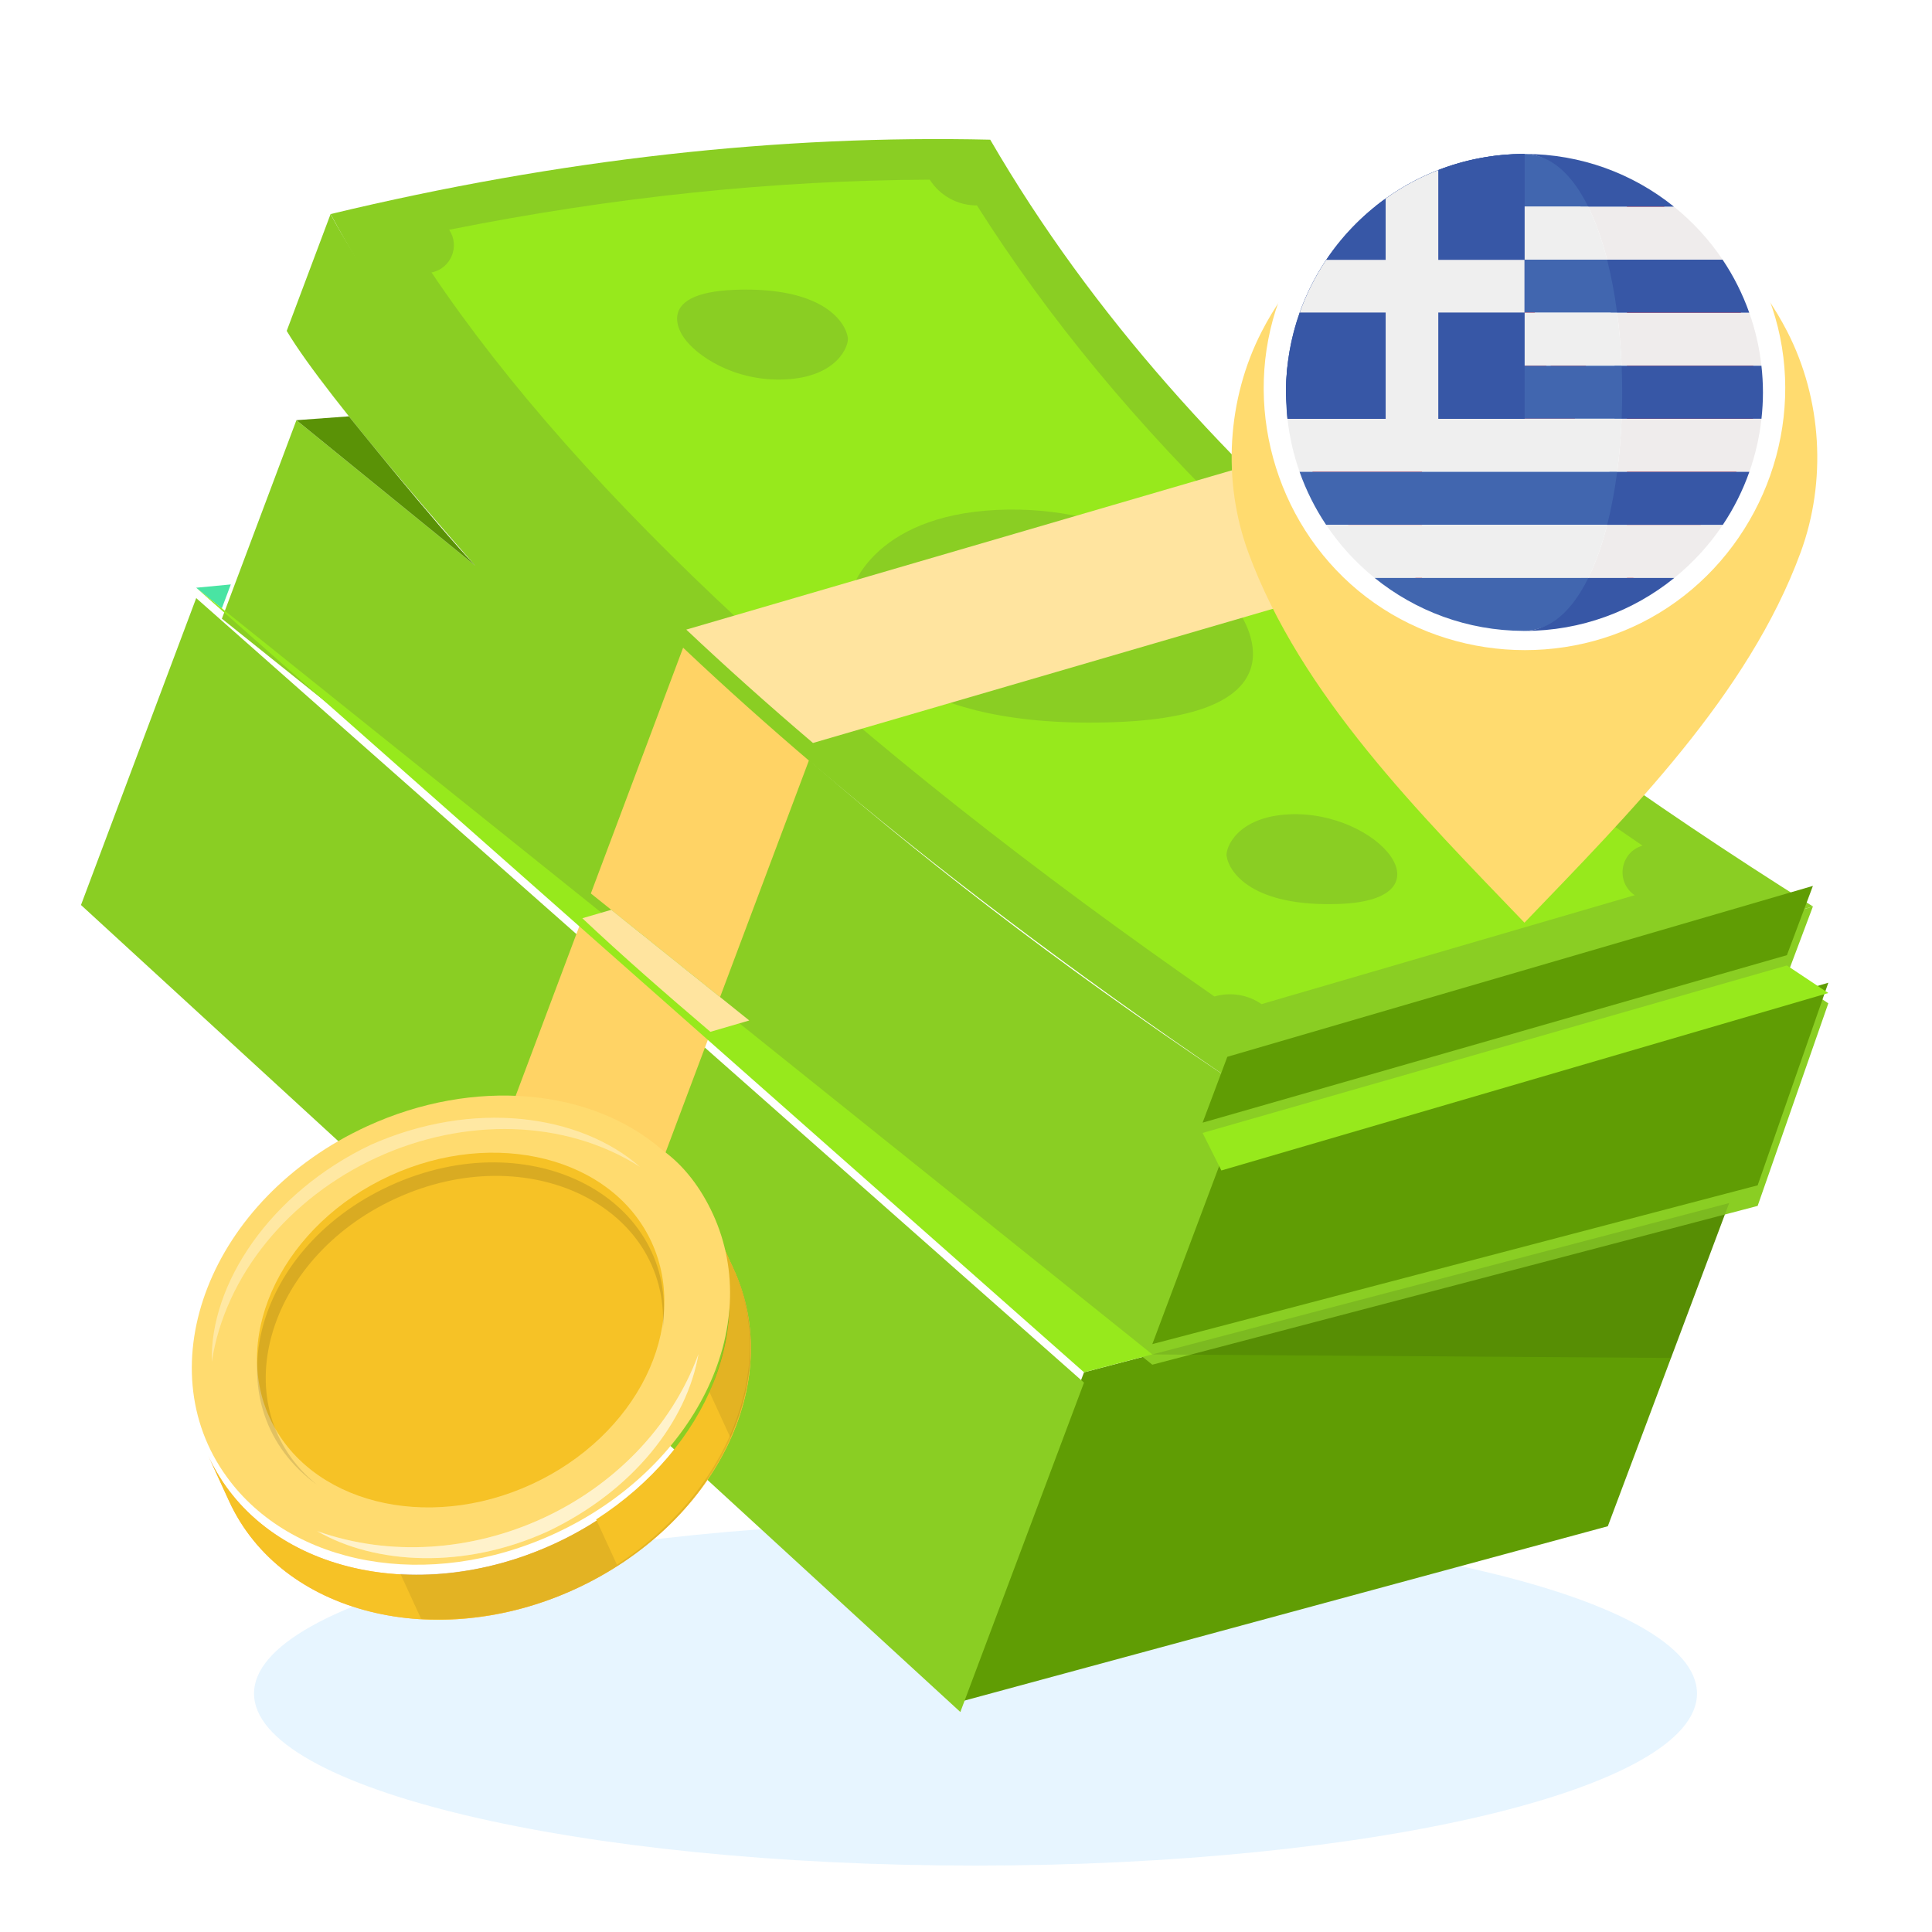 <?xml version="1.0" encoding="UTF-8"?> <svg xmlns="http://www.w3.org/2000/svg" width="320" height="320" viewBox="0 0 320 320" fill="none"><g clip-path="url(#clip0_2119_13961)"><path d="M161.576 309C227.574 309 281.076 296.24 281.076 280.5C281.076 264.76 227.574 252 161.576 252C95.578 252 42.076 264.76 42.076 280.5C42.076 296.24 95.578 309 161.576 309Z" fill="#C4E7FF" fill-opacity="0.4"></path><path d="M38.23 96.799L36.739 100.772L32.498 97.347L38.23 96.799Z" fill="#49E4A3"></path><path d="M179.546 227.299L159.064 281.855L266.307 252.791L286.401 199.268L179.546 227.299Z" fill="#609D04"></path><g filter="url(#filter0_ii_2119_13961)"><path d="M291.122 198.031L190.859 224.332L36.752 100.772L49.096 67.891L78.718 91.989C78.718 91.989 54.16 64.384 47.49 53.1L54.754 33.752C54.754 33.752 88.415 100.138 203.284 176.746L300.274 148.438L295.966 159.912L302.828 164.477L291.122 198.031Z" fill="#8ACE23"></path></g><g filter="url(#filter1_i_2119_13961)"><path d="M114.262 106.095L97.864 149.771L119.267 166.931L135.008 125.004C127.473 118.473 120.572 112.154 114.262 106.095Z" fill="#FFD365"></path></g><g filter="url(#filter2_ii_2119_13961)"><path d="M32.498 97.36L13.414 148.192L159.063 281.856L179.546 227.3L32.498 97.36Z" fill="#8ACE23"></path></g><g filter="url(#filter3_i_2119_13961)"><path d="M96.453 153.875L76.761 206.326L97.845 225.676L117.74 172.685L96.453 153.875Z" fill="#FFD365"></path></g><path d="M190.859 224.33L179.547 227.297L32.502 97.358L190.859 224.33Z" fill="#97E91C"></path><g filter="url(#filter4_ii_2119_13961)"><path d="M300.278 148.435L203.277 176.749C177.25 158.999 154.389 141.661 134.655 124.845C127.221 118.514 120.226 112.256 113.669 106.069C86.26 80.255 66.651 55.911 54.76 33.75C92.84 24.607 129.201 20.624 164.011 21.43C181.019 50.725 203.789 75.407 229.349 97.217C248.869 113.86 272.223 130.793 300.278 148.435Z" fill="#8ACE23"></path></g><path d="M201.15 165.052C140.525 122.989 96.189 81.947 71.477 45.127C74.693 44.484 76.222 40.777 74.394 38.054C101.493 32.637 128.162 29.857 153.994 29.759C155.699 32.429 158.645 34.047 161.813 34.024C185.441 71.321 220.277 104.883 272.051 140.065C268.323 141.153 267.544 146.093 270.756 148.276L208.953 166.314C206.676 164.74 203.806 164.271 201.15 165.052Z" fill="#97E91C"></path><g filter="url(#filter5_i_2119_13961)"><path d="M291.123 198.031L190.86 224.332L202.298 193.868L302.829 164.476L291.123 198.031Z" fill="#609D04"></path></g><g filter="url(#filter6_i_2119_13961)"><path d="M300.276 148.437L295.968 159.911L199.19 187.652L203.285 176.745L300.276 148.437Z" fill="#609D04"></path></g><path d="M302.828 164.475L202.297 193.867L199.189 187.652L295.967 159.911L302.828 164.475Z" fill="#97E91C"></path><g filter="url(#filter7_ii_2119_13961)"><path d="M78.718 91.989L49.097 67.891L57.796 67.254C57.796 67.254 72.116 85.1 78.718 91.989Z" fill="#5A9206"></path></g><path d="M286.405 199.265L276.774 224.917L190.859 224.335L286.405 199.265Z" fill="black" fill-opacity="0.1"></path><g filter="url(#filter8_ii_2119_13961)"><path d="M204.797 99.05C204.797 99.05 218.469 116.692 184.683 117.906C150.897 119.12 141.619 105.718 140.57 99.185C140.05 95.95 144.667 83.758 165.012 82.76C185.358 81.763 200.228 92.382 204.797 99.05Z" fill="#8ACE23"></path></g><g filter="url(#filter9_ii_2119_13961)"><path d="M221.797 148.017C207.529 148.53 203.611 142.87 203.168 140.111C202.948 138.744 204.898 133.596 213.49 133.175C228.194 132.454 240.857 147.332 221.797 148.017Z" fill="#8ACE23"></path></g><g filter="url(#filter10_ii_2119_13961)"><path d="M113.302 54.257C113.302 54.257 107.528 46.807 121.796 46.294C136.064 45.781 139.982 51.44 140.425 54.199C140.645 55.566 138.695 60.714 130.103 61.135C121.511 61.556 115.231 57.072 113.302 54.257Z" fill="#8ACE23"></path></g><g filter="url(#filter11_i_2119_13961)"><path d="M229.35 97.218L134.655 124.845C127.221 118.515 120.226 112.256 113.669 106.069L208.755 78.309C215.087 84.598 221.943 90.897 229.35 97.218Z" fill="#FFE49F"></path></g><g filter="url(#filter12_i_2119_13961)"><path d="M101.247 152.48L96.455 153.874C103.012 160.061 110.228 166.356 117.661 172.687L124.103 170.808L101.247 152.48Z" fill="#FFE49F"></path></g><path d="M34.51 241.157C43.126 259.908 68.592 266.374 91.808 255.706C114.733 245.171 126.703 221.502 118.087 202.752L121.534 210.252C130.15 229.003 118.47 252.538 95.254 263.206C72.329 273.741 46.573 267.408 37.956 248.657L34.51 241.157Z" fill="#FFB961"></path><path d="M34.51 241.157C43.126 259.908 68.592 266.374 91.808 255.706C114.733 245.171 126.703 221.502 118.087 202.752L121.534 210.252C130.15 229.003 118.47 252.538 95.254 263.206C72.329 273.741 46.573 267.408 37.956 248.657L34.51 241.157Z" fill="#F6C226"></path><g opacity="0.6"><path d="M91.808 255.706C83.392 259.573 74.297 261.198 66.297 260.616L69.744 268.116C78.034 268.565 86.839 267.074 95.255 263.206C118.18 252.672 130.15 229.003 121.534 210.252L118.087 202.752C126.596 221.268 114.734 245.171 91.808 255.706Z" fill="black" fill-opacity="0.13"></path></g><path d="M98.739 251.669L102.186 259.169C120.337 247.422 129.072 226.659 121.426 210.018L117.979 202.517C125.734 219.393 117.18 239.788 98.739 251.669Z" fill="#F6C226"></path><g opacity="0.6"><path d="M117.508 230.554L120.954 238.055C125.119 228.76 125.52 218.924 121.535 210.252L118.088 202.752C122.073 211.424 121.382 221.393 117.508 230.554Z" fill="black" fill-opacity="0.13"></path></g><g filter="url(#filter13_i_2119_13961)"><path d="M118.088 202.752C126.704 221.503 115.025 245.038 91.809 255.706C70.914 265.307 48.192 260.987 37.568 246.281C24.243 227.991 34.672 200.205 60.79 188.203C78.492 180.069 97.965 181.908 109.693 192.132C113.34 194.714 116.149 198.533 118.088 202.752Z" fill="#FFDB6F"></path></g><g opacity="0.4"><path d="M52.53 253.6C64.715 257.936 78.262 256.821 89.87 251.487C101.478 246.153 111.147 236.6 115.685 224.295C113.759 235.4 104.951 246.828 90.839 253.596C76.909 259.997 62.103 259.136 52.53 253.6Z" fill="white"></path></g><g opacity="0.2"><path d="M105.995 193.263C93.57 185.346 76.915 185.051 62.405 191.719C47.895 198.386 37.271 211.216 35.078 225.566C34.767 212.651 44.712 197.578 61.435 189.609C78.375 182.109 95.999 184.514 105.995 193.263Z" fill="white"></path></g><g opacity="0.4"><path d="M52.53 253.6C64.715 257.936 78.262 256.821 89.87 251.487C101.478 246.153 111.147 236.6 115.685 224.295C113.759 235.4 104.951 246.828 90.839 253.596C76.909 259.997 62.103 259.136 52.53 253.6Z" fill="white"></path></g><g filter="url(#filter14_i_2119_13961)"><path d="M107.931 207.419C114.393 221.482 105.451 239.502 88.039 247.503C70.627 255.504 51.13 250.553 44.667 236.49C38.205 222.427 47.148 204.408 64.559 196.407C81.971 188.406 101.469 193.356 107.931 207.419Z" fill="#F6C226"></path></g><path d="M109.8 219.902C110.785 199.863 87.584 188.381 65.528 198.516C43.764 208.517 36.859 233.265 52.523 245.938C35.192 233.463 41.343 207.075 64.559 196.407C88.065 185.605 112.31 198.594 109.8 219.902Z" fill="black" fill-opacity="0.12"></path><g opacity="0.2"><path d="M105.995 193.263C93.57 185.346 76.915 185.051 62.405 191.719C47.895 198.386 37.271 211.216 35.078 225.566C34.767 212.651 44.712 197.578 61.435 189.609C78.375 182.109 95.999 184.514 105.995 193.263Z" fill="white"></path></g><g filter="url(#filter15_ii_2119_13961)"><path d="M252.495 16C271.614 16.001 287.915 27.191 296.028 42.993C301.77 54.177 302.579 67.745 298.24 79.564C289.563 103.193 269.735 122.931 252.505 140.886V140.896C252.503 140.895 252.501 140.892 252.5 140.891C252.498 140.892 252.497 140.895 252.495 140.896V140.886C235.264 122.931 215.436 103.193 206.759 79.564C202.42 67.745 203.229 54.177 208.971 42.993C217.084 27.194 233.379 16.005 252.495 16ZM252.5 40.718C238.969 40.721 227.966 51.374 227.965 64.905C227.966 78.272 239.06 89.794 252.5 89.798C265.939 89.794 277.034 78.272 277.034 64.905C277.033 51.373 266.031 40.721 252.5 40.718Z" fill="#FFDB6F"></path></g><path d="M252.499 103.518C274.055 103.518 291.529 86.044 291.529 64.488C291.529 42.932 274.055 25.458 252.499 25.458C230.943 25.458 213.469 42.932 213.469 64.488C213.469 86.044 230.943 103.518 252.499 103.518Z" fill="white"></path><g filter="url(#filter16_i_2119_13961)"><path d="M291.529 64.488C291.529 49.014 282.524 35.644 269.469 29.331V99.645C282.524 93.332 291.529 79.962 291.529 64.488Z" fill="#FF1B1B"></path></g><g filter="url(#filter17_i_2119_13961)"><path d="M213.469 64.488C213.469 79.962 222.474 93.332 235.529 99.645V29.331C222.474 35.644 213.469 49.014 213.469 64.488Z" fill="#FF1B1B"></path></g><g filter="url(#filter18_i_2119_13961)"><path d="M259.287 69.579L266.075 66.184L262.681 64.487V61.094L255.894 64.487L259.287 57.7H255.894L252.499 52.609L249.105 57.7H245.712L249.105 64.487L242.317 61.094V64.487L238.924 66.184L245.712 69.579L244.015 72.972H250.803V78.063H254.196V72.972H260.984L259.287 69.579Z" fill="#FF1B1B"></path></g><path d="M252.482 21.295C234.493 21.295 217.977 32.895 211.84 49.789C205.658 66.809 211.073 86.339 225.006 97.862C238.968 109.409 259.247 110.943 274.764 101.557C290.285 92.168 298.482 73.582 294.833 55.8C291.259 38.386 276.776 24.567 259.201 21.816C256.979 21.468 254.73 21.295 252.482 21.295ZM287.283 80.201C279.906 96.547 261.491 105.766 243.989 101.765C230.52 98.686 219.501 88.162 215.746 74.884C211.904 61.307 216.07 46.391 226.337 36.726C237.445 26.269 254.188 23.414 268.129 29.701C284.772 37.206 293.979 56.081 289.51 73.816C288.958 76.005 288.205 78.141 287.283 80.201C287.659 79.36 286.773 81.329 287.283 80.201Z" fill="white"></path><path d="M227.694 95.231H277.307C277.313 95.225 277.318 95.222 277.324 95.217H227.678C227.683 95.222 227.689 95.226 227.694 95.231Z" fill="#3757A6"></path><g clip-path="url(#clip1_2119_13961)"><path d="M227.694 95.73H277.308C277.314 95.725 277.319 95.721 277.324 95.717H227.678C227.683 95.722 227.689 95.726 227.694 95.73Z" fill="#3757A6"></path><path d="M266.183 43.008H285.315C283.084 39.686 280.359 36.726 277.248 34.223H263.051C264.304 36.757 265.347 39.734 266.183 43.008Z" fill="#EFECEC"></path><path d="M268.595 60.577H291.748C291.408 57.531 290.722 54.589 289.731 51.792H267.846C268.222 54.64 268.471 57.592 268.595 60.577Z" fill="#EFECEC"></path><path d="M267.854 78.148H289.749C290.737 75.35 291.419 72.409 291.754 69.362H268.597C268.475 72.348 268.228 75.299 267.854 78.148Z" fill="#EFECEC"></path><path d="M263.078 95.717H277.323C280.419 93.212 283.13 90.251 285.351 86.933H266.197C265.365 90.205 264.327 93.181 263.078 95.717Z" fill="#EFECEC"></path><path d="M261.802 34.223H277.249C270.477 28.771 261.873 25.5 252.501 25.5H252.5C252.459 25.5 252.418 25.503 252.377 25.503C256.859 25.527 259.167 28.893 261.802 34.223Z" fill="#3757A6"></path><path d="M266.792 51.792H289.731C288.622 48.663 287.134 45.716 285.316 43.008H265.129C265.831 45.757 266.385 48.713 266.792 51.792Z" fill="#3757A6"></path><path d="M291.748 60.577H267.414C267.536 63.496 267.537 66.444 267.417 69.362H291.755C291.912 67.929 292 66.475 292 65C292 63.505 291.91 62.03 291.748 60.577Z" fill="#3757A6"></path><path d="M264.928 86.933H285.352C287.165 84.222 288.647 81.275 289.751 78.147H266.584C266.179 81.226 265.626 84.182 264.928 86.933Z" fill="#3757A6"></path><path d="M252.377 104.497C252.418 104.497 252.459 104.5 252.5 104.5C261.899 104.5 270.526 101.211 277.307 95.73H261.906C259.269 101.085 256.872 104.473 252.377 104.497Z" fill="#3757A6"></path><path d="M263.051 34.223C260.416 28.893 256.859 25.527 252.377 25.502C243.053 25.532 234.496 28.794 227.754 34.223H263.051Z" fill="#4166AF"></path><path d="M263.05 34.223H227.752C224.643 36.727 221.918 39.687 219.686 43.008H266.182C265.347 39.734 264.304 36.757 263.05 34.223Z" fill="#EFEFEF"></path><path d="M266.184 43.008H219.687C217.868 45.716 216.381 48.663 215.271 51.792H267.846C267.439 48.713 266.884 45.757 266.184 43.008Z" fill="#4166AF"></path><path d="M215.271 51.792C214.279 54.589 213.594 57.531 213.254 60.577H268.595C268.472 57.592 268.222 54.64 267.846 51.792H215.271Z" fill="#EFEFEF"></path><path d="M213 64.999V65C213 66.475 213.088 67.928 213.246 69.362H268.597C268.718 66.444 268.716 63.496 268.595 60.577H213.253C213.092 62.03 213 63.505 213 64.999Z" fill="#4166AF"></path><path d="M215.251 78.148H267.853C268.228 75.299 268.475 72.348 268.596 69.362H213.246C213.58 72.409 214.263 75.35 215.251 78.148Z" fill="#EFEFEF"></path><path d="M219.649 86.933H266.196C266.894 84.182 267.448 81.226 267.853 78.147H215.25C216.354 81.275 217.835 84.222 219.649 86.933Z" fill="#4166AF"></path><path d="M219.65 86.933C221.87 90.251 224.581 93.212 227.678 95.717H263.079C264.328 93.181 265.366 90.205 266.198 86.933H219.65Z" fill="#EFEFEF"></path><path d="M252.376 104.497C256.871 104.473 260.436 101.085 263.073 95.73H227.693C234.445 101.187 243.026 104.468 252.376 104.497Z" fill="#4166AF"></path><path d="M252.499 25.5C230.686 25.5 213.001 43.184 213 64.999L213.246 69.363H252.5L252.499 25.5Z" fill="#3757A6"></path><path d="M229.506 32.893C225.651 35.66 222.31 39.097 219.664 43.043H229.506V32.893Z" fill="#3757A6"></path><path d="M215.28 51.763C213.809 55.902 213 60.356 213 64.999L213.246 69.362H229.506V51.763H215.28Z" fill="#3757A6"></path><path d="M252.5 43.044L252.499 25.5C247.465 25.5 242.653 26.452 238.225 28.17V43.044H252.5Z" fill="#3757A6"></path><path d="M252.499 51.761H238.225V69.362H252.499V51.761Z" fill="#3757A6"></path><path d="M238.225 43.044V28.17C235.107 29.379 232.182 30.971 229.506 32.892V43.043H219.664C217.862 45.734 216.384 48.659 215.281 51.762H229.507V69.362V69.674H238.226V69.362V51.763H252.501V43.044H238.225Z" fill="#EFEFEF"></path></g></g><defs><filter id="filter0_ii_2119_13961" x="36.752" y="32.047" width="266.076" height="195.695" filterUnits="userSpaceOnUse" color-interpolation-filters="sRGB"><feFlood flood-opacity="0" result="BackgroundImageFix"></feFlood><feBlend mode="normal" in="SourceGraphic" in2="BackgroundImageFix" result="shape"></feBlend><feColorMatrix in="SourceAlpha" type="matrix" values="0 0 0 0 0 0 0 0 0 0 0 0 0 0 0 0 0 0 127 0" result="hardAlpha"></feColorMatrix><feOffset dy="3.41"></feOffset><feGaussianBlur stdDeviation="4.262"></feGaussianBlur><feComposite in2="hardAlpha" operator="arithmetic" k2="-1" k3="1"></feComposite><feColorMatrix type="matrix" values="0 0 0 0 1 0 0 0 0 1 0 0 0 0 1 0 0 0 0.23 0"></feColorMatrix><feBlend mode="normal" in2="shape" result="effect1_innerShadow_2119_13961"></feBlend><feColorMatrix in="SourceAlpha" type="matrix" values="0 0 0 0 0 0 0 0 0 0 0 0 0 0 0 0 0 0 127 0" result="hardAlpha"></feColorMatrix><feOffset dy="-1.705"></feOffset><feGaussianBlur stdDeviation="2.557"></feGaussianBlur><feComposite in2="hardAlpha" operator="arithmetic" k2="-1" k3="1"></feComposite><feColorMatrix type="matrix" values="0 0 0 0 0 0 0 0 0 0 0 0 0 0 0 0 0 0 0.15 0"></feColorMatrix><feBlend mode="normal" in2="effect1_innerShadow_2119_13961" result="effect2_innerShadow_2119_13961"></feBlend></filter><filter id="filter1_i_2119_13961" x="97.865" y="104.309" width="37.143" height="62.622" filterUnits="userSpaceOnUse" color-interpolation-filters="sRGB"><feFlood flood-opacity="0" result="BackgroundImageFix"></feFlood><feBlend mode="normal" in="SourceGraphic" in2="BackgroundImageFix" result="shape"></feBlend><feColorMatrix in="SourceAlpha" type="matrix" values="0 0 0 0 0 0 0 0 0 0 0 0 0 0 0 0 0 0 127 0" result="hardAlpha"></feColorMatrix><feOffset dy="-1.786"></feOffset><feGaussianBlur stdDeviation="2.679"></feGaussianBlur><feComposite in2="hardAlpha" operator="arithmetic" k2="-1" k3="1"></feComposite><feColorMatrix type="matrix" values="0 0 0 0 0.815 0 0 0 0 0.621 0 0 0 0 0.087 0 0 0 0.3 0"></feColorMatrix><feBlend mode="normal" in2="shape" result="effect1_innerShadow_2119_13961"></feBlend></filter><filter id="filter2_ii_2119_13961" x="13.414" y="95.655" width="166.131" height="189.611" filterUnits="userSpaceOnUse" color-interpolation-filters="sRGB"><feFlood flood-opacity="0" result="BackgroundImageFix"></feFlood><feBlend mode="normal" in="SourceGraphic" in2="BackgroundImageFix" result="shape"></feBlend><feColorMatrix in="SourceAlpha" type="matrix" values="0 0 0 0 0 0 0 0 0 0 0 0 0 0 0 0 0 0 127 0" result="hardAlpha"></feColorMatrix><feOffset dy="3.41"></feOffset><feGaussianBlur stdDeviation="4.262"></feGaussianBlur><feComposite in2="hardAlpha" operator="arithmetic" k2="-1" k3="1"></feComposite><feColorMatrix type="matrix" values="0 0 0 0 1 0 0 0 0 1 0 0 0 0 1 0 0 0 0.23 0"></feColorMatrix><feBlend mode="normal" in2="shape" result="effect1_innerShadow_2119_13961"></feBlend><feColorMatrix in="SourceAlpha" type="matrix" values="0 0 0 0 0 0 0 0 0 0 0 0 0 0 0 0 0 0 127 0" result="hardAlpha"></feColorMatrix><feOffset dy="-1.705"></feOffset><feGaussianBlur stdDeviation="2.557"></feGaussianBlur><feComposite in2="hardAlpha" operator="arithmetic" k2="-1" k3="1"></feComposite><feColorMatrix type="matrix" values="0 0 0 0 0 0 0 0 0 0 0 0 0 0 0 0 0 0 0.15 0"></feColorMatrix><feBlend mode="normal" in2="effect1_innerShadow_2119_13961" result="effect2_innerShadow_2119_13961"></feBlend></filter><filter id="filter3_i_2119_13961" x="76.762" y="152.088" width="40.978" height="73.588" filterUnits="userSpaceOnUse" color-interpolation-filters="sRGB"><feFlood flood-opacity="0" result="BackgroundImageFix"></feFlood><feBlend mode="normal" in="SourceGraphic" in2="BackgroundImageFix" result="shape"></feBlend><feColorMatrix in="SourceAlpha" type="matrix" values="0 0 0 0 0 0 0 0 0 0 0 0 0 0 0 0 0 0 127 0" result="hardAlpha"></feColorMatrix><feOffset dy="-1.786"></feOffset><feGaussianBlur stdDeviation="2.679"></feGaussianBlur><feComposite in2="hardAlpha" operator="arithmetic" k2="-1" k3="1"></feComposite><feColorMatrix type="matrix" values="0 0 0 0 0.815 0 0 0 0 0.621 0 0 0 0 0.087 0 0 0 0.3 0"></feColorMatrix><feBlend mode="normal" in2="shape" result="effect1_innerShadow_2119_13961"></feBlend></filter><filter id="filter4_ii_2119_13961" x="54.76" y="19.623" width="245.518" height="160.535" filterUnits="userSpaceOnUse" color-interpolation-filters="sRGB"><feFlood flood-opacity="0" result="BackgroundImageFix"></feFlood><feBlend mode="normal" in="SourceGraphic" in2="BackgroundImageFix" result="shape"></feBlend><feColorMatrix in="SourceAlpha" type="matrix" values="0 0 0 0 0 0 0 0 0 0 0 0 0 0 0 0 0 0 127 0" result="hardAlpha"></feColorMatrix><feOffset dy="3.41"></feOffset><feGaussianBlur stdDeviation="4.262"></feGaussianBlur><feComposite in2="hardAlpha" operator="arithmetic" k2="-1" k3="1"></feComposite><feColorMatrix type="matrix" values="0 0 0 0 1 0 0 0 0 1 0 0 0 0 1 0 0 0 0.23 0"></feColorMatrix><feBlend mode="normal" in2="shape" result="effect1_innerShadow_2119_13961"></feBlend><feColorMatrix in="SourceAlpha" type="matrix" values="0 0 0 0 0 0 0 0 0 0 0 0 0 0 0 0 0 0 127 0" result="hardAlpha"></feColorMatrix><feOffset dy="-1.705"></feOffset><feGaussianBlur stdDeviation="2.557"></feGaussianBlur><feComposite in2="hardAlpha" operator="arithmetic" k2="-1" k3="1"></feComposite><feColorMatrix type="matrix" values="0 0 0 0 0 0 0 0 0 0 0 0 0 0 0 0 0 0 0.15 0"></feColorMatrix><feBlend mode="normal" in2="effect1_innerShadow_2119_13961" result="effect2_innerShadow_2119_13961"></feBlend></filter><filter id="filter5_i_2119_13961" x="190.861" y="162.771" width="111.967" height="61.561" filterUnits="userSpaceOnUse" color-interpolation-filters="sRGB"><feFlood flood-opacity="0" result="BackgroundImageFix"></feFlood><feBlend mode="normal" in="SourceGraphic" in2="BackgroundImageFix" result="shape"></feBlend><feColorMatrix in="SourceAlpha" type="matrix" values="0 0 0 0 0 0 0 0 0 0 0 0 0 0 0 0 0 0 127 0" result="hardAlpha"></feColorMatrix><feOffset dy="-1.705"></feOffset><feGaussianBlur stdDeviation="2.557"></feGaussianBlur><feComposite in2="hardAlpha" operator="arithmetic" k2="-1" k3="1"></feComposite><feColorMatrix type="matrix" values="0 0 0 0 0 0 0 0 0 0 0 0 0 0 0 0 0 0 0.15 0"></feColorMatrix><feBlend mode="normal" in2="shape" result="effect1_innerShadow_2119_13961"></feBlend></filter><filter id="filter6_i_2119_13961" x="199.189" y="146.732" width="101.086" height="40.92" filterUnits="userSpaceOnUse" color-interpolation-filters="sRGB"><feFlood flood-opacity="0" result="BackgroundImageFix"></feFlood><feBlend mode="normal" in="SourceGraphic" in2="BackgroundImageFix" result="shape"></feBlend><feColorMatrix in="SourceAlpha" type="matrix" values="0 0 0 0 0 0 0 0 0 0 0 0 0 0 0 0 0 0 127 0" result="hardAlpha"></feColorMatrix><feOffset dy="-1.705"></feOffset><feGaussianBlur stdDeviation="2.557"></feGaussianBlur><feComposite in2="hardAlpha" operator="arithmetic" k2="-1" k3="1"></feComposite><feColorMatrix type="matrix" values="0 0 0 0 0 0 0 0 0 0 0 0 0 0 0 0 0 0 0.15 0"></feColorMatrix><feBlend mode="normal" in2="shape" result="effect1_innerShadow_2119_13961"></feBlend></filter><filter id="filter7_ii_2119_13961" x="49.096" y="65.55" width="29.623" height="29.849" filterUnits="userSpaceOnUse" color-interpolation-filters="sRGB"><feFlood flood-opacity="0" result="BackgroundImageFix"></feFlood><feBlend mode="normal" in="SourceGraphic" in2="BackgroundImageFix" result="shape"></feBlend><feColorMatrix in="SourceAlpha" type="matrix" values="0 0 0 0 0 0 0 0 0 0 0 0 0 0 0 0 0 0 127 0" result="hardAlpha"></feColorMatrix><feOffset dy="3.41"></feOffset><feGaussianBlur stdDeviation="4.262"></feGaussianBlur><feComposite in2="hardAlpha" operator="arithmetic" k2="-1" k3="1"></feComposite><feColorMatrix type="matrix" values="0 0 0 0 1 0 0 0 0 1 0 0 0 0 1 0 0 0 0.23 0"></feColorMatrix><feBlend mode="normal" in2="shape" result="effect1_innerShadow_2119_13961"></feBlend><feColorMatrix in="SourceAlpha" type="matrix" values="0 0 0 0 0 0 0 0 0 0 0 0 0 0 0 0 0 0 127 0" result="hardAlpha"></feColorMatrix><feOffset dy="-1.705"></feOffset><feGaussianBlur stdDeviation="2.557"></feGaussianBlur><feComposite in2="hardAlpha" operator="arithmetic" k2="-1" k3="1"></feComposite><feColorMatrix type="matrix" values="0 0 0 0 0 0 0 0 0 0 0 0 0 0 0 0 0 0 0.15 0"></feColorMatrix><feBlend mode="normal" in2="effect1_innerShadow_2119_13961" result="effect2_innerShadow_2119_13961"></feBlend></filter><filter id="filter8_ii_2119_13961" x="140.531" y="80.99" width="67.002" height="40.403" filterUnits="userSpaceOnUse" color-interpolation-filters="sRGB"><feFlood flood-opacity="0" result="BackgroundImageFix"></feFlood><feBlend mode="normal" in="SourceGraphic" in2="BackgroundImageFix" result="shape"></feBlend><feColorMatrix in="SourceAlpha" type="matrix" values="0 0 0 0 0 0 0 0 0 0 0 0 0 0 0 0 0 0 127 0" result="hardAlpha"></feColorMatrix><feOffset dy="3.41"></feOffset><feGaussianBlur stdDeviation="4.262"></feGaussianBlur><feComposite in2="hardAlpha" operator="arithmetic" k2="-1" k3="1"></feComposite><feColorMatrix type="matrix" values="0 0 0 0 1 0 0 0 0 1 0 0 0 0 1 0 0 0 0.23 0"></feColorMatrix><feBlend mode="normal" in2="shape" result="effect1_innerShadow_2119_13961"></feBlend><feColorMatrix in="SourceAlpha" type="matrix" values="0 0 0 0 0 0 0 0 0 0 0 0 0 0 0 0 0 0 127 0" result="hardAlpha"></feColorMatrix><feOffset dy="-1.705"></feOffset><feGaussianBlur stdDeviation="2.557"></feGaussianBlur><feComposite in2="hardAlpha" operator="arithmetic" k2="-1" k3="1"></feComposite><feColorMatrix type="matrix" values="0 0 0 0 0 0 0 0 0 0 0 0 0 0 0 0 0 0 0.15 0"></feColorMatrix><feBlend mode="normal" in2="effect1_innerShadow_2119_13961" result="effect2_innerShadow_2119_13961"></feBlend></filter><filter id="filter9_ii_2119_13961" x="203.152" y="131.445" width="28.281" height="20.014" filterUnits="userSpaceOnUse" color-interpolation-filters="sRGB"><feFlood flood-opacity="0" result="BackgroundImageFix"></feFlood><feBlend mode="normal" in="SourceGraphic" in2="BackgroundImageFix" result="shape"></feBlend><feColorMatrix in="SourceAlpha" type="matrix" values="0 0 0 0 0 0 0 0 0 0 0 0 0 0 0 0 0 0 127 0" result="hardAlpha"></feColorMatrix><feOffset dy="3.41"></feOffset><feGaussianBlur stdDeviation="4.262"></feGaussianBlur><feComposite in2="hardAlpha" operator="arithmetic" k2="-1" k3="1"></feComposite><feColorMatrix type="matrix" values="0 0 0 0 1 0 0 0 0 1 0 0 0 0 1 0 0 0 0.23 0"></feColorMatrix><feBlend mode="normal" in2="shape" result="effect1_innerShadow_2119_13961"></feBlend><feColorMatrix in="SourceAlpha" type="matrix" values="0 0 0 0 0 0 0 0 0 0 0 0 0 0 0 0 0 0 127 0" result="hardAlpha"></feColorMatrix><feOffset dy="-1.705"></feOffset><feGaussianBlur stdDeviation="2.557"></feGaussianBlur><feComposite in2="hardAlpha" operator="arithmetic" k2="-1" k3="1"></feComposite><feColorMatrix type="matrix" values="0 0 0 0 0 0 0 0 0 0 0 0 0 0 0 0 0 0 0.15 0"></feColorMatrix><feBlend mode="normal" in2="effect1_innerShadow_2119_13961" result="effect2_innerShadow_2119_13961"></feBlend></filter><filter id="filter10_ii_2119_13961" x="112.146" y="44.556" width="28.295" height="20.016" filterUnits="userSpaceOnUse" color-interpolation-filters="sRGB"><feFlood flood-opacity="0" result="BackgroundImageFix"></feFlood><feBlend mode="normal" in="SourceGraphic" in2="BackgroundImageFix" result="shape"></feBlend><feColorMatrix in="SourceAlpha" type="matrix" values="0 0 0 0 0 0 0 0 0 0 0 0 0 0 0 0 0 0 127 0" result="hardAlpha"></feColorMatrix><feOffset dy="3.41"></feOffset><feGaussianBlur stdDeviation="4.262"></feGaussianBlur><feComposite in2="hardAlpha" operator="arithmetic" k2="-1" k3="1"></feComposite><feColorMatrix type="matrix" values="0 0 0 0 1 0 0 0 0 1 0 0 0 0 1 0 0 0 0.23 0"></feColorMatrix><feBlend mode="normal" in2="shape" result="effect1_innerShadow_2119_13961"></feBlend><feColorMatrix in="SourceAlpha" type="matrix" values="0 0 0 0 0 0 0 0 0 0 0 0 0 0 0 0 0 0 127 0" result="hardAlpha"></feColorMatrix><feOffset dy="-1.705"></feOffset><feGaussianBlur stdDeviation="2.557"></feGaussianBlur><feComposite in2="hardAlpha" operator="arithmetic" k2="-1" k3="1"></feComposite><feColorMatrix type="matrix" values="0 0 0 0 0 0 0 0 0 0 0 0 0 0 0 0 0 0 0.15 0"></feColorMatrix><feBlend mode="normal" in2="effect1_innerShadow_2119_13961" result="effect2_innerShadow_2119_13961"></feBlend></filter><filter id="filter11_i_2119_13961" x="113.67" y="76.523" width="115.68" height="48.322" filterUnits="userSpaceOnUse" color-interpolation-filters="sRGB"><feFlood flood-opacity="0" result="BackgroundImageFix"></feFlood><feBlend mode="normal" in="SourceGraphic" in2="BackgroundImageFix" result="shape"></feBlend><feColorMatrix in="SourceAlpha" type="matrix" values="0 0 0 0 0 0 0 0 0 0 0 0 0 0 0 0 0 0 127 0" result="hardAlpha"></feColorMatrix><feOffset dy="-1.786"></feOffset><feGaussianBlur stdDeviation="2.679"></feGaussianBlur><feComposite in2="hardAlpha" operator="arithmetic" k2="-1" k3="1"></feComposite><feColorMatrix type="matrix" values="0 0 0 0 0.815 0 0 0 0 0.621 0 0 0 0 0.087 0 0 0 0.3 0"></feColorMatrix><feBlend mode="normal" in2="shape" result="effect1_innerShadow_2119_13961"></feBlend></filter><filter id="filter12_i_2119_13961" x="96.455" y="150.694" width="27.648" height="21.993" filterUnits="userSpaceOnUse" color-interpolation-filters="sRGB"><feFlood flood-opacity="0" result="BackgroundImageFix"></feFlood><feBlend mode="normal" in="SourceGraphic" in2="BackgroundImageFix" result="shape"></feBlend><feColorMatrix in="SourceAlpha" type="matrix" values="0 0 0 0 0 0 0 0 0 0 0 0 0 0 0 0 0 0 127 0" result="hardAlpha"></feColorMatrix><feOffset dy="-1.786"></feOffset><feGaussianBlur stdDeviation="2.679"></feGaussianBlur><feComposite in2="hardAlpha" operator="arithmetic" k2="-1" k3="1"></feComposite><feColorMatrix type="matrix" values="0 0 0 0 0.815 0 0 0 0 0.621 0 0 0 0 0.087 0 0 0 0.3 0"></feColorMatrix><feBlend mode="normal" in2="shape" result="effect1_innerShadow_2119_13961"></feBlend></filter><filter id="filter13_i_2119_13961" x="31.77" y="181.458" width="89.152" height="79.37" filterUnits="userSpaceOnUse" color-interpolation-filters="sRGB"><feFlood flood-opacity="0" result="BackgroundImageFix"></feFlood><feBlend mode="normal" in="SourceGraphic" in2="BackgroundImageFix" result="shape"></feBlend><feColorMatrix in="SourceAlpha" type="matrix" values="0 0 0 0 0 0 0 0 0 0 0 0 0 0 0 0 0 0 127 0" result="hardAlpha"></feColorMatrix><feOffset dy="-1.656"></feOffset><feGaussianBlur stdDeviation="2.5"></feGaussianBlur><feComposite in2="hardAlpha" operator="arithmetic" k2="-1" k3="1"></feComposite><feColorMatrix type="matrix" values="0 0 0 0 0 0 0 0 0 0 0 0 0 0 0 0 0 0 0.15 0"></feColorMatrix><feBlend mode="normal" in2="shape" result="effect1_innerShadow_2119_13961"></feBlend></filter><filter id="filter14_i_2119_13961" x="42.565" y="190.922" width="67.469" height="60.41" filterUnits="userSpaceOnUse" color-interpolation-filters="sRGB"><feFlood flood-opacity="0" result="BackgroundImageFix"></feFlood><feBlend mode="normal" in="SourceGraphic" in2="BackgroundImageFix" result="shape"></feBlend><feColorMatrix in="SourceAlpha" type="matrix" values="0 0 0 0 0 0 0 0 0 0 0 0 0 0 0 0 0 0 127 0" result="hardAlpha"></feColorMatrix><feOffset dy="-1.656"></feOffset><feGaussianBlur stdDeviation="2.5"></feGaussianBlur><feComposite in2="hardAlpha" operator="arithmetic" k2="-1" k3="1"></feComposite><feColorMatrix type="matrix" values="0 0 0 0 0 0 0 0 0 0 0 0 0 0 0 0 0 0 0.15 0"></feColorMatrix><feBlend mode="normal" in2="shape" result="effect1_innerShadow_2119_13961"></feBlend></filter><filter id="filter15_ii_2119_13961" x="204" y="14.295" width="97" height="133.421" filterUnits="userSpaceOnUse" color-interpolation-filters="sRGB"><feFlood flood-opacity="0" result="BackgroundImageFix"></feFlood><feBlend mode="normal" in="SourceGraphic" in2="BackgroundImageFix" result="shape"></feBlend><feColorMatrix in="SourceAlpha" type="matrix" values="0 0 0 0 0 0 0 0 0 0 0 0 0 0 0 0 0 0 127 0" result="hardAlpha"></feColorMatrix><feOffset dy="13.639"></feOffset><feGaussianBlur stdDeviation="3.41"></feGaussianBlur><feComposite in2="hardAlpha" operator="arithmetic" k2="-1" k3="1"></feComposite><feColorMatrix type="matrix" values="0 0 0 0 1 0 0 0 0 1 0 0 0 0 1 0 0 0 0.15 0"></feColorMatrix><feBlend mode="normal" in2="shape" result="effect1_innerShadow_2119_13961"></feBlend><feColorMatrix in="SourceAlpha" type="matrix" values="0 0 0 0 0 0 0 0 0 0 0 0 0 0 0 0 0 0 127 0" result="hardAlpha"></feColorMatrix><feOffset dy="-1.705"></feOffset><feGaussianBlur stdDeviation="2.557"></feGaussianBlur><feComposite in2="hardAlpha" operator="arithmetic" k2="-1" k3="1"></feComposite><feColorMatrix type="matrix" values="0 0 0 0 0.815 0 0 0 0 0.621 0 0 0 0 0.087 0 0 0 0.7 0"></feColorMatrix><feBlend mode="normal" in2="effect1_innerShadow_2119_13961" result="effect2_innerShadow_2119_13961"></feBlend></filter><filter id="filter16_i_2119_13961" x="269.469" y="25.921" width="22.061" height="73.724" filterUnits="userSpaceOnUse" color-interpolation-filters="sRGB"><feFlood flood-opacity="0" result="BackgroundImageFix"></feFlood><feBlend mode="normal" in="SourceGraphic" in2="BackgroundImageFix" result="shape"></feBlend><feColorMatrix in="SourceAlpha" type="matrix" values="0 0 0 0 0 0 0 0 0 0 0 0 0 0 0 0 0 0 127 0" result="hardAlpha"></feColorMatrix><feOffset dy="-3.41"></feOffset><feGaussianBlur stdDeviation="5.114"></feGaussianBlur><feComposite in2="hardAlpha" operator="arithmetic" k2="-1" k3="1"></feComposite><feColorMatrix type="matrix" values="0 0 0 0 0 0 0 0 0 0 0 0 0 0 0 0 0 0 0.18 0"></feColorMatrix><feBlend mode="normal" in2="shape" result="effect1_innerShadow_2119_13961"></feBlend></filter><filter id="filter17_i_2119_13961" x="213.469" y="25.921" width="22.061" height="73.724" filterUnits="userSpaceOnUse" color-interpolation-filters="sRGB"><feFlood flood-opacity="0" result="BackgroundImageFix"></feFlood><feBlend mode="normal" in="SourceGraphic" in2="BackgroundImageFix" result="shape"></feBlend><feColorMatrix in="SourceAlpha" type="matrix" values="0 0 0 0 0 0 0 0 0 0 0 0 0 0 0 0 0 0 127 0" result="hardAlpha"></feColorMatrix><feOffset dy="-3.41"></feOffset><feGaussianBlur stdDeviation="5.114"></feGaussianBlur><feComposite in2="hardAlpha" operator="arithmetic" k2="-1" k3="1"></feComposite><feColorMatrix type="matrix" values="0 0 0 0 0 0 0 0 0 0 0 0 0 0 0 0 0 0 0.18 0"></feColorMatrix><feBlend mode="normal" in2="shape" result="effect1_innerShadow_2119_13961"></feBlend></filter><filter id="filter18_i_2119_13961" x="238.924" y="49.199" width="27.15" height="28.864" filterUnits="userSpaceOnUse" color-interpolation-filters="sRGB"><feFlood flood-opacity="0" result="BackgroundImageFix"></feFlood><feBlend mode="normal" in="SourceGraphic" in2="BackgroundImageFix" result="shape"></feBlend><feColorMatrix in="SourceAlpha" type="matrix" values="0 0 0 0 0 0 0 0 0 0 0 0 0 0 0 0 0 0 127 0" result="hardAlpha"></feColorMatrix><feOffset dy="-3.41"></feOffset><feGaussianBlur stdDeviation="5.114"></feGaussianBlur><feComposite in2="hardAlpha" operator="arithmetic" k2="-1" k3="1"></feComposite><feColorMatrix type="matrix" values="0 0 0 0 0 0 0 0 0 0 0 0 0 0 0 0 0 0 0.18 0"></feColorMatrix><feBlend mode="normal" in2="shape" result="effect1_innerShadow_2119_13961"></feBlend></filter><clipPath id="clip0_2119_13961"><rect width="320" height="320" fill="white"></rect></clipPath><clipPath id="clip1_2119_13961"><rect width="79" height="79" fill="white" transform="translate(213 25.5)"></rect></clipPath></defs></svg> 